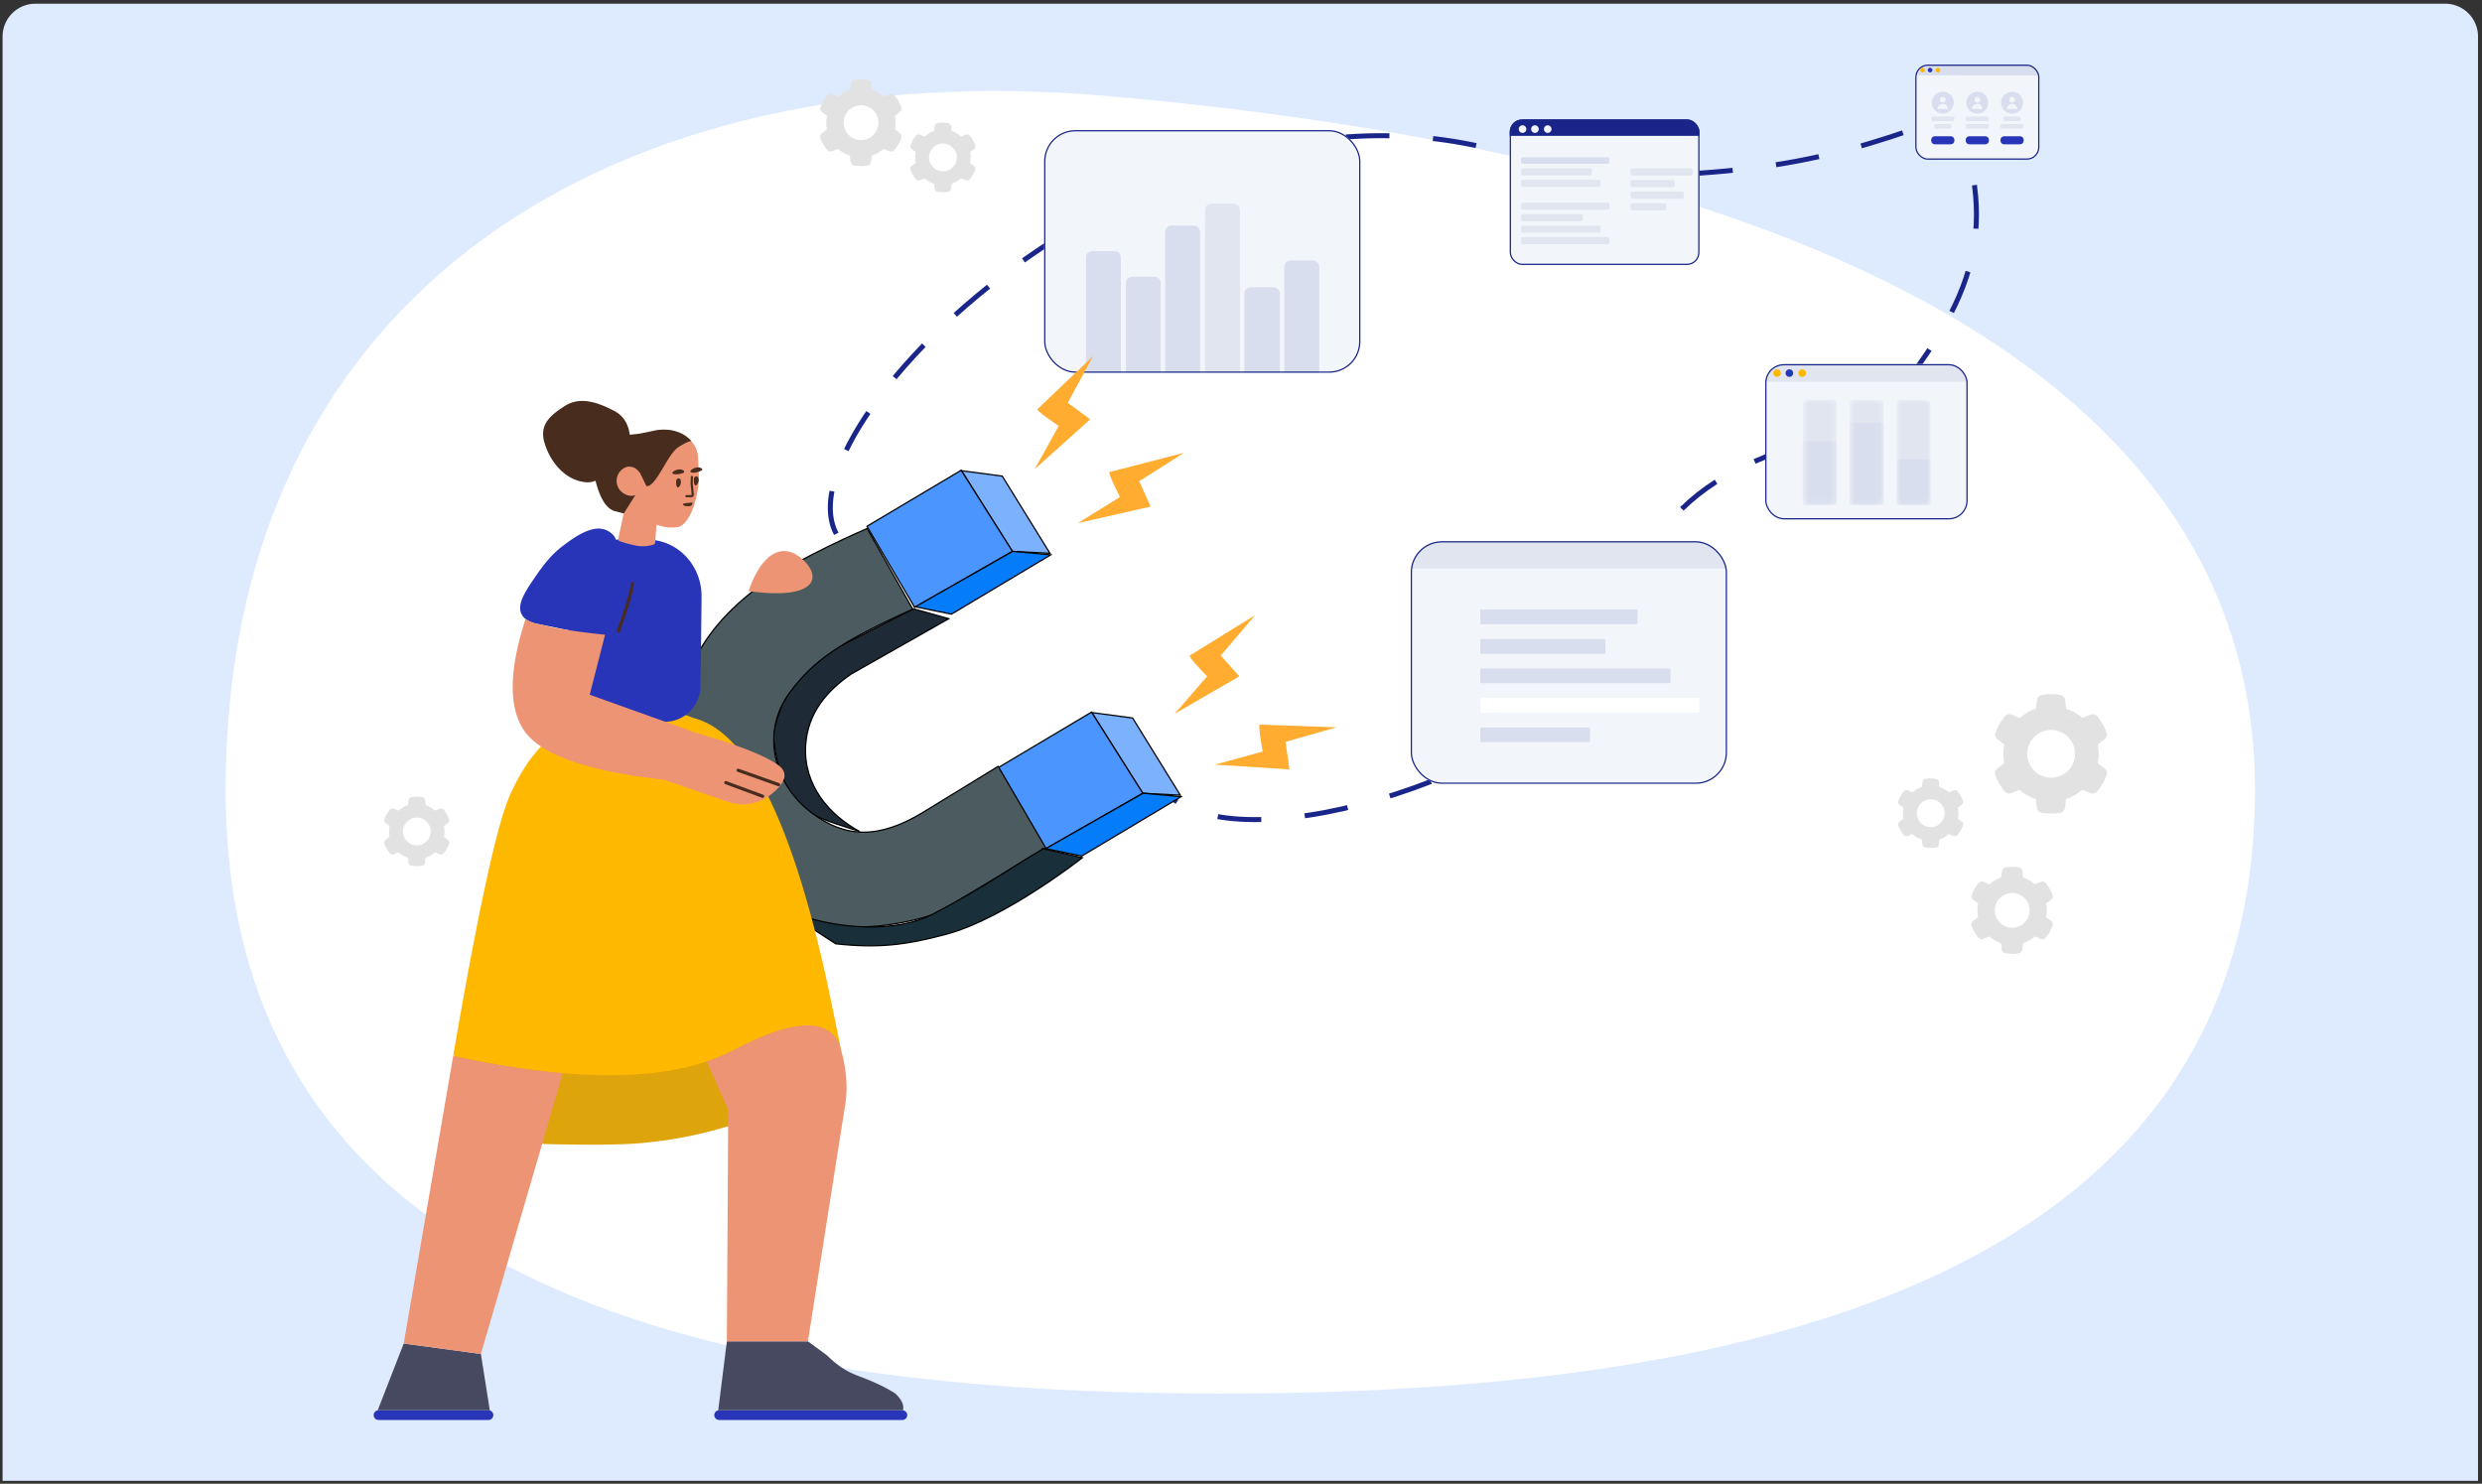 <svg xmlns="http://www.w3.org/2000/svg" xmlns:xlink="http://www.w3.org/1999/xlink" xmlns:v="https://vecta.io/nano" width="378" height="226" fill="none"><rect width="100%" height="100%" fill="#333333" stroke="none"/><style><![CDATA[.B{fill:#fff}.C{fill:#d8deed}.D{fill:#e1e5f0}.E{fill:#f2f6fb}.F{stroke-width:.19}.G{fill:#e2e2e2}.H{stroke:#1a2589}.I{fill:#ffb800}.J{fill:#2835b8}]]></style><path d="M.394 5.565a5 5 0 0 1 5-5h367a5 5 0 0 1 5 5v220h-377v-220z" fill="#deebff"></path><path d="M343.421 120.328c0 76.968-82.393 91.943-157.493 91.943S34.366 197.296 34.366 120.328 95.072 8.267 168.136 14.581s175.285 28.779 175.285 105.747z" class="B"></path><path d="M127.366 81.306C118.001 63.98 182.636.904 238.799 26.845c28.175.263 40.429-2.372 59.127-9.577 6.465 18.366 3.096 28.864-13.325 47.885-26.917 5.494-35.305 14.367-40.389 38.725-24.453 20.336-65.498 28.305-68.705 12.908" stroke-width=".76" stroke-dasharray="6.65 6.65" class="H"></path><g stroke="#000" class="F"><path d="M144.487 94.24l-5.364-1.509-11.957 6.091c-5.848 4.253-8.125 7.023-9.443 13.075 1.379 12.113 6.041 12.353 13.187 14.751-4.628-2.512-8.57-7.055-8.214-13.075.297-5.033 3.3-8.393 6.928-10.896l14.863-8.437z" fill="#1e2b36"></path><path d="M152.639 72.524l-6.201-.827 7.737 12.285 5.728.295-7.264-11.753zm19.852 36.842l-6.201-.827 7.737 12.285 5.729.295-7.265-11.753z" fill="#7bb1fd"></path><path d="M132.034 80.165l14.346-8.535 7.808 12.349-14.89 8.535-7.264-12.348zm19.853 36.842l14.346-8.535 7.808 12.348-14.891 8.535-7.263-12.348z" fill="#4a96fe"></path><path d="M144.902 93.55l15.12-9.036-5.788-.532-14.825 8.446 5.493 1.122zm19.852 36.842l15.12-9.037-5.788-.531-14.824 8.445 5.492 1.123z" fill="#057dfa"></path><path d="M115.944 89.084c5.765-4.194 16.115-8.575 16.115-8.575l6.948 12.271c-11.172 5.073-15.067 7.828-18.628 12.567-4.593 6.035-2.616 14.091 3.253 18.48 5.132 3.839 10.183 3.998 16.883-.053l11.503-7.043 7.244 12.419-16.706 10.053c-11.687 3.656-21.648 2.538-30.456-5.766-5.356-5.049-7.42-8.109-8.723-16.706-1.276-11.276 2.288-20.169 12.567-27.647z" fill="#4c5b5f"></path></g><path d="M158.867 129.287l5.979 1.359s-11.678 9.192-20.584 11.617c-6.425 1.748-10.671 2.185-16.984 1.494l-8.676-5.618c-2.3-1.067-4.418-2.407-6.195-4.012l6.195 4.012c7.8 3.617 17.694 4.089 23.489 1.086 7.504-3.888 11.335-6.738 16.776-9.938z" fill="#19303b"></path><path d="M158.867 129.287l5.979 1.359s-11.678 9.192-20.584 11.617c-6.425 1.748-10.671 2.185-16.984 1.494l-14.871-9.63c7.802 7.048 22.18 8.987 29.684 5.098s11.335-6.738 16.776-9.938z" stroke="#000" class="F"></path><path d="M304.282 111.852l1.214-2.417 2.178.466 2.713-1.342.792-2.134 2.456.22.333 1.914 3.005 1.342 1.957-.466 1.42 2.102-1.42 1.703v2.991l1.42 1.637-1.198 2.243-1.78-.463-2.599 1.602-.805 1.816-3.146.214-.315-2.03-2.684-1.139h-2.327l-1.001-2.243 1.307-1.459v-3.169l-1.52-1.388z" class="G"></path><circle cx="312.316" cy="114.853" r="3.982" class="B"></circle><path d="M312.381 111.189a3.65 3.65 0 0 1 3.639 3.64 3.65 3.65 0 0 1-3.639 3.639 3.65 3.65 0 0 1-3.64-3.639c0-2.002 1.638-3.64 3.64-3.64zm0-.91c-2.518 0-4.55 2.032-4.55 4.55s2.032 4.549 4.55 4.549 4.549-2.032 4.549-4.549-2.032-4.55-4.549-4.55zm0-3.639a8.23 8.23 0 0 1 1.244.091l.151 1.304.061.576.546.182c.819.273 1.547.698 2.184 1.244l.424.364.516-.212 1.213-.516c.546.667.971 1.395 1.244 2.184l-1.031.788-.455.334.121.546c.091.425.121.849.121 1.274a6.05 6.05 0 0 1-.121 1.274l-.121.546.455.333 1.061.789c-.303.788-.728 1.516-1.274 2.184l-1.213-.516-.516-.212-.424.364c-.637.576-1.365 1.001-2.184 1.243l-.546.182-.061.576-.151 1.305a8.78 8.78 0 0 1-1.274.091 8.37 8.37 0 0 1-1.244-.091l-.151-1.305-.061-.576-.546-.182c-.819-.273-1.547-.697-2.184-1.243l-.424-.364-.516.212-1.213.516c-.546-.668-.971-1.396-1.244-2.184l1.032-.789.455-.333-.122-.546a6.05 6.05 0 0 1-.121-1.274c0-.425.03-.849.121-1.274l.122-.546-.455-.334-1.062-.788c.303-.789.728-1.517 1.274-2.184l1.213.516.516.212.424-.364a5.62 5.62 0 0 1 2.184-1.244l.546-.182.061-.576.151-1.304a8.96 8.96 0 0 1 1.274-.091zm0-.91c-.485 0-.94.03-1.395.121-.394.061-.698.395-.758.789l-.152 1.304c-.94.303-1.759.819-2.487 1.426l-1.213-.516c-.121-.061-.243-.061-.364-.061-.273 0-.546.122-.698.334-.576.728-1.061 1.547-1.395 2.426-.152.395-.03.819.303 1.062l1.032.789c-.091.455-.152.94-.152 1.425s.061.971.152 1.426l-1.062.788c-.334.243-.455.667-.303 1.062.333.879.819 1.698 1.395 2.426.182.213.425.334.698.334.121 0 .242-.031.364-.061l1.213-.515c.728.636 1.547 1.122 2.487 1.425l.151 1.304c.061.395.364.728.759.789l1.395.121c.485 0 .94-.03 1.395-.121.394-.061.698-.394.758-.789l.152-1.304c.94-.303 1.759-.819 2.487-1.425l1.213.515c.122.061.243.061.364.061.273 0 .546-.121.698-.334.576-.728 1.061-1.547 1.395-2.426.152-.395.03-.819-.303-1.062l-1.031-.788c.091-.455.151-.941.151-1.426s-.06-.97-.151-1.425l1.031-.789c.333-.243.455-.667.303-1.062-.334-.879-.819-1.698-1.395-2.426-.182-.212-.425-.334-.698-.334-.121 0-.242.031-.364.061l-1.213.516c-.728-.637-1.547-1.123-2.487-1.426l-.121-1.304c-.061-.394-.364-.728-.759-.789-.454-.091-.909-.121-1.395-.121zm-11.819 30.769l.883-1.758 1.583.34 1.973-.977.576-1.551 1.786.16.242 1.391 2.186.977 1.424-.34 1.032 1.529-1.032 1.239v2.175l1.032 1.191-.871 1.631-1.295-.337-1.89 1.166-.586 1.32-2.288.155-.228-1.475-1.953-.829h-1.691l-.729-1.631.951-1.062v-2.304l-1.105-1.01z" class="G"></path><circle cx="306.405" cy="138.681" r="2.896" class="B"></circle><path d="M306.452 136.017c1.456 0 2.647 1.191 2.647 2.647s-1.191 2.647-2.647 2.647-2.647-1.191-2.647-2.647 1.191-2.647 2.647-2.647zm0-.662c-1.831 0-3.308 1.478-3.308 3.309s1.477 3.309 3.308 3.309 3.309-1.478 3.309-3.309-1.478-3.309-3.309-3.309zm0-2.647a6.03 6.03 0 0 1 .904.066l.111.949.044.419.397.132c.595.199 1.125.507 1.588.904l.309.265.375-.154.882-.375a5.17 5.17 0 0 1 .904 1.588l-.75.573-.33.243.088.397a4.41 4.41 0 0 1 .088.927c0 .308-.022.617-.088.926l-.088.397.33.243.773.573a5.76 5.76 0 0 1-.927 1.588l-.882-.375-.375-.154-.309.265c-.463.419-.993.728-1.588.904l-.397.133-.044.419-.111.948c-.309.044-.595.066-.926.066a6.04 6.04 0 0 1-.905-.066l-.11-.948-.044-.419-.397-.133c-.596-.198-1.125-.507-1.588-.904l-.309-.265-.375.154-.882.375c-.397-.485-.706-1.014-.905-1.588l.75-.573.331-.243-.088-.397c-.066-.309-.088-.618-.088-.926a4.41 4.41 0 0 1 .088-.927l.088-.397-.331-.243-.772-.573a5.76 5.76 0 0 1 .927-1.588l.882.375.375.154.309-.265c.463-.419.992-.727 1.588-.904l.397-.132.044-.419.11-.949a6.57 6.57 0 0 1 .927-.066zm0-.662c-.353 0-.684.022-1.015.088-.287.044-.507.287-.551.574l-.111.948c-.683.221-1.279.596-1.808 1.037l-.883-.375c-.088-.044-.176-.044-.264-.044-.199 0-.397.088-.508.243-.419.529-.772 1.125-1.014 1.764-.111.287-.023.596.22.772l.75.574c-.066.331-.11.684-.11 1.037s.044.706.11 1.036l-.772.574a.65.65 0 0 0-.221.772 6.7 6.7 0 0 0 1.015 1.765.66.66 0 0 0 .507.242c.089 0 .177-.022.265-.044l.883-.375c.529.463 1.125.816 1.808 1.037l.111.948c.044.287.264.53.551.574l1.015.088a5.11 5.11 0 0 0 1.014-.088.68.68 0 0 0 .552-.574l.11-.948c.684-.221 1.28-.596 1.809-1.037l.882.375c.089.044.177.044.265.044.199 0 .397-.088.507-.242.42-.53.772-1.125 1.015-1.765a.65.65 0 0 0-.22-.772l-.75-.574c.066-.33.11-.683.11-1.036s-.044-.706-.11-1.037l.75-.574a.65.65 0 0 0 .22-.772c-.243-.639-.595-1.235-1.015-1.764-.132-.155-.308-.243-.507-.243-.088 0-.176.022-.265.044l-.882.375c-.529-.463-1.125-.816-1.809-1.037l-.088-.948a.68.68 0 0 0-.551-.574c-.331-.066-.662-.088-1.015-.088zM125.237 16.522l.883-1.758 1.584.339 1.973-.976.576-1.552 1.786.16.242 1.392 2.186.976 1.423-.339 1.033 1.529-1.033 1.239v2.175l1.033 1.191-.871 1.631-1.295-.337-1.89 1.165-.586 1.32-2.288.155-.228-1.476-1.953-.829h-1.692l-.728-1.631.951-1.061v-2.304l-1.106-1.01z" class="G"></path><circle cx="131.08" cy="18.704" r="2.896" class="B"></circle><path d="M131.128 16.04c1.456 0 2.647 1.191 2.647 2.647s-1.191 2.647-2.647 2.647-2.647-1.191-2.647-2.647 1.191-2.647 2.647-2.647zm0-.662c-1.831 0-3.309 1.478-3.309 3.309s1.478 3.309 3.309 3.309 3.309-1.478 3.309-3.309-1.478-3.309-3.309-3.309zm0-2.647c.308 0 .617.022.904.066l.11.948.044.419.397.132a4.73 4.73 0 0 1 1.589.904l.308.265.375-.154.883-.375a5.18 5.18 0 0 1 .904 1.588l-.75.574-.331.243.089.397a4.41 4.41 0 0 1 .088.927c0 .309-.022.618-.088.926l-.089.397.331.243.772.574c-.22.574-.529 1.103-.926 1.588l-.883-.375-.375-.154-.308.265a4.08 4.08 0 0 1-1.589.904l-.397.132-.044.419-.11.948c-.309.044-.596.066-.926.066a6.03 6.03 0 0 1-.905-.066l-.11-.948-.044-.419-.397-.132a4.73 4.73 0 0 1-1.589-.904l-.308-.265-.375.154-.883.375c-.397-.485-.706-1.015-.904-1.588l.75-.574.331-.243-.088-.397a4.34 4.34 0 0 1-.089-.926c0-.309.022-.618.089-.927l.088-.397-.331-.243-.772-.574a5.75 5.75 0 0 1 .926-1.588l.883.375.375.154.308-.265a4.08 4.08 0 0 1 1.589-.904l.397-.132.044-.419.11-.948a6.57 6.57 0 0 1 .927-.066zm0-.662c-.353 0-.684.022-1.015.088-.287.044-.507.287-.552.574l-.11.949c-.684.221-1.279.596-1.809 1.037l-.882-.375c-.088-.044-.176-.044-.265-.044-.198 0-.397.088-.507.243-.419.529-.772 1.125-1.015 1.765a.65.65 0 0 0 .221.772l.75.573c-.066.331-.11.684-.11 1.037s.044.706.11 1.037l-.772.573a.65.65 0 0 0-.221.772 6.7 6.7 0 0 0 1.015 1.765.66.66 0 0 0 .507.243 1.1 1.1 0 0 0 .265-.044l.882-.375a5.1 5.1 0 0 0 1.809 1.037l.11.948c.045.287.265.529.552.574l1.015.088c.352 0 .683-.022 1.014-.088a.68.68 0 0 0 .552-.574l.11-.948c.684-.221 1.279-.596 1.809-1.037l.882.375a.56.56 0 0 0 .265.044c.198 0 .397-.088.507-.243.419-.529.772-1.125 1.015-1.765a.65.65 0 0 0-.221-.772l-.75-.573c.066-.331.111-.684.111-1.037s-.045-.706-.111-1.037l.75-.573a.65.65 0 0 0 .221-.772 6.7 6.7 0 0 0-1.015-1.765.66.66 0 0 0-.507-.243c-.088 0-.177.022-.265.044l-.882.375a5.1 5.1 0 0 0-1.809-1.037l-.088-.949a.68.68 0 0 0-.552-.574c-.331-.066-.661-.088-1.014-.088zm158.204 110.068l.706-1.406 1.267.271 1.579-.781.46-1.241 1.43.128.193 1.113 1.749.781 1.138-.271.827 1.223-.827.991v1.74l.827.953-.698 1.305-1.035-.27-1.512.932-.469 1.057-1.83.124-.183-1.181-1.562-.662h-1.354l-.582-1.305.76-.849v-1.844l-.884-.808z" class="G"></path><circle cx="294.006" cy="123.883" r="2.317" class="B"></circle><path d="M294.043 121.751c1.165 0 2.118.953 2.118 2.118s-.953 2.118-2.118 2.118-2.117-.953-2.117-2.118.953-2.118 2.117-2.118zm0-.529c-1.464 0-2.647 1.182-2.647 2.647s1.183 2.647 2.647 2.647 2.647-1.182 2.647-2.647-1.182-2.647-2.647-2.647zm0-2.118c.247 0 .494.018.724.053l.088.759.035.335.318.106c.476.159.9.406 1.27.724l.247.211.3-.123.706-.3c.318.388.565.812.724 1.27l-.6.459-.265.194.071.318a3.51 3.51 0 0 1 .07.741 3.51 3.51 0 0 1-.07.741l-.071.318.265.194.617.459a4.58 4.58 0 0 1-.741 1.27l-.706-.3-.3-.123-.247.212c-.37.335-.794.582-1.27.723l-.318.106-.035.335-.088.759a5.1 5.1 0 0 1-.742.053 4.84 4.84 0 0 1-.723-.053l-.088-.759-.036-.335-.317-.106a3.79 3.79 0 0 1-1.271-.723l-.247-.212-.3.123-.706.3a4.16 4.16 0 0 1-.723-1.27l.6-.459.264-.194-.07-.318a3.51 3.51 0 0 1-.071-.741 3.51 3.51 0 0 1 .071-.741l.07-.318-.264-.194-.618-.459c.177-.458.424-.882.741-1.27l.706.3.3.123.247-.211c.371-.336.794-.583 1.271-.724l.317-.106.036-.335.088-.759c.247-.035.494-.053.741-.053zm0-.529a4.09 4.09 0 0 0-.812.07c-.229.036-.406.23-.441.459l-.088.759c-.547.176-1.024.476-1.447.829l-.706-.3c-.071-.035-.141-.035-.212-.035-.159 0-.317.071-.406.194-.335.424-.617.9-.811 1.412a.52.52 0 0 0 .176.618l.6.458c-.053.265-.088.547-.088.83a4.26 4.26 0 0 0 .088.829l-.618.459a.52.52 0 0 0-.176.618c.194.511.476.988.812 1.411.106.124.247.194.406.194.07 0 .141-.017.211-.035l.706-.3c.424.371.9.653 1.447.83l.089.758c.035.23.211.424.441.459l.811.071c.283 0 .547-.018.812-.071.23-.035.406-.229.441-.459l.089-.758c.547-.177 1.023-.477 1.447-.83l.705.3c.071.035.142.035.212.035a.5.5 0 0 0 .406-.194 5.35 5.35 0 0 0 .812-1.411.52.52 0 0 0-.177-.618l-.6-.459a4.26 4.26 0 0 0 .089-.829c0-.283-.036-.565-.089-.83l.6-.458a.52.52 0 0 0 .177-.618c-.194-.512-.477-.988-.812-1.412a.53.53 0 0 0-.406-.194c-.07 0-.141.018-.212.035l-.705.3c-.424-.37-.9-.653-1.447-.829l-.071-.759c-.035-.229-.212-.423-.441-.459a4.09 4.09 0 0 0-.812-.07zm-155.15-96.326l.706-1.406 1.267.272 1.579-.781.46-1.241 1.429.128.194 1.113 1.748.781 1.139-.272.826 1.223-.826.991v1.74l.826.953-.697 1.305-1.036-.269-1.512.932-.468 1.056-1.831.124-.182-1.181-1.562-.663h-1.354l-.583-1.305.761-.849v-1.843l-.884-.808z" class="G"></path><circle cx="143.568" cy="23.995" r="2.317" class="B"></circle><path d="M143.605 21.863c1.165 0 2.118.953 2.118 2.118s-.953 2.118-2.118 2.118-2.118-.953-2.118-2.118.953-2.118 2.118-2.118zm0-.529c-1.465 0-2.647 1.182-2.647 2.647s1.182 2.647 2.647 2.647 2.647-1.182 2.647-2.647-1.182-2.647-2.647-2.647zm.001-2.118a4.8 4.8 0 0 1 .723.053l.088.759.036.335.317.106a3.78 3.78 0 0 1 1.271.724l.247.212.3-.123.706-.3c.317.388.564.812.723 1.271l-.6.459-.264.194.07.318a3.51 3.51 0 0 1 .071.741 3.51 3.51 0 0 1-.071.741l-.07.318.264.194.618.459a4.65 4.65 0 0 1-.741 1.271l-.706-.3-.3-.123-.247.212a3.28 3.28 0 0 1-1.271.724l-.317.106-.036.335-.088.759a5.09 5.09 0 0 1-.741.053c-.247 0-.494-.018-.724-.053l-.088-.759-.035-.335-.318-.106c-.476-.159-.9-.406-1.27-.724l-.247-.212-.3.123-.706.3a4.15 4.15 0 0 1-.724-1.271l.6-.459.265-.194-.071-.318a3.51 3.51 0 0 1-.07-.741 3.51 3.51 0 0 1 .07-.741l.071-.318-.265-.194-.617-.459a4.6 4.6 0 0 1 .741-1.271l.706.3.3.123.247-.212c.37-.335.794-.582 1.27-.724l.318-.106.035-.335.088-.759a5.29 5.29 0 0 1 .742-.053zm0-.529a4.09 4.09 0 0 0-.812.071c-.23.035-.406.229-.441.459l-.089.759c-.547.177-1.023.476-1.447.829l-.705-.3c-.071-.035-.142-.035-.212-.035-.159 0-.318.071-.406.194a5.35 5.35 0 0 0-.812 1.412.52.52 0 0 0 .177.618l.6.459a4.26 4.26 0 0 0-.089.829 4.26 4.26 0 0 0 .089.829l-.618.459a.52.52 0 0 0-.176.618c.194.512.476.988.811 1.412.106.124.247.194.406.194.071 0 .141-.018.212-.035l.706-.3c.423.37.9.653 1.447.829l.088.759c.035.229.212.424.441.459l.812.071a4.09 4.09 0 0 0 .812-.071c.229-.035.406-.229.441-.459l.088-.759c.547-.176 1.024-.476 1.447-.829l.706.3c.071.035.141.035.212.035.159 0 .317-.07.406-.194.335-.424.617-.9.811-1.412a.52.52 0 0 0-.176-.618l-.6-.459a4.26 4.26 0 0 0 .088-.829 4.26 4.26 0 0 0-.088-.829l.6-.459a.52.52 0 0 0 .176-.618c-.194-.512-.476-.988-.811-1.412a.53.53 0 0 0-.406-.194c-.071 0-.141.018-.212.035l-.706.3a4.06 4.06 0 0 0-1.447-.829l-.071-.759c-.035-.229-.211-.424-.441-.459a4.08 4.08 0 0 0-.811-.071zm-84.833 106.23l.706-1.406 1.267.271 1.579-.781.46-1.241 1.429.128.194 1.113 1.748.781 1.139-.271.826 1.223-.826.991v1.74l.826.953-.697 1.304-1.036-.269-1.512.932-.469 1.057-1.83.124-.183-1.181-1.562-.663h-1.353l-.583-1.304.76-.85v-1.843l-.884-.808z" class="G"></path><circle cx="63.448" cy="126.663" r="2.317" class="B"></circle><path d="M63.485 124.531c1.165 0 2.118.953 2.118 2.118s-.953 2.117-2.118 2.117-2.118-.953-2.118-2.117.953-2.118 2.118-2.118zm0-.529c-1.465 0-2.647 1.182-2.647 2.647s1.182 2.647 2.647 2.647 2.647-1.183 2.647-2.647-1.182-2.647-2.647-2.647zm.001-2.118c.247 0 .494.018.724.053l.088.759.035.335.318.106c.477.159.9.406 1.271.724l.247.211.3-.123.706-.3c.318.388.565.812.724 1.27l-.6.459-.265.194.071.318a3.51 3.51 0 0 1 .071.741 3.51 3.51 0 0 1-.071.741l-.071.318.265.194.618.459a4.6 4.6 0 0 1-.741 1.27l-.706-.3-.3-.123-.247.212c-.371.335-.794.582-1.271.723l-.318.106-.035.335-.088.759a5.1 5.1 0 0 1-.741.053 4.84 4.84 0 0 1-.723-.053l-.088-.759-.035-.335-.318-.106a3.79 3.79 0 0 1-1.27-.723l-.247-.212-.3.123-.706.3c-.318-.388-.565-.811-.724-1.27l.6-.459.265-.194-.071-.318a3.51 3.51 0 0 1-.071-.741 3.51 3.51 0 0 1 .071-.741l.071-.318-.265-.194-.618-.459c.177-.458.424-.882.741-1.27l.706.3.3.123.247-.211a3.25 3.25 0 0 1 1.27-.724l.318-.106.035-.335.088-.759a5.28 5.28 0 0 1 .741-.053zm0-.529a4.09 4.09 0 0 0-.812.07c-.229.036-.406.23-.441.459l-.088.759c-.547.176-1.023.476-1.447.829l-.706-.3c-.071-.035-.141-.035-.212-.035-.159 0-.318.071-.406.194-.335.424-.618.9-.812 1.412a.52.52 0 0 0 .177.618l.6.458a4.27 4.27 0 0 0-.088.83 4.27 4.27 0 0 0 .088.829l-.618.459a.52.52 0 0 0-.176.618c.194.511.476.988.812 1.411.106.124.247.194.406.194a.87.87 0 0 0 .212-.035l.706-.3a4.08 4.08 0 0 0 1.447.83l.088.758c.035.23.212.424.441.459l.812.071a4.09 4.09 0 0 0 .812-.071c.229-.035.406-.229.441-.459l.088-.758c.547-.177 1.023-.477 1.447-.83l.706.3c.071.035.141.035.212.035a.5.5 0 0 0 .406-.194 5.35 5.35 0 0 0 .812-1.411.52.52 0 0 0-.176-.618l-.6-.459a4.27 4.27 0 0 0 .088-.829 4.27 4.27 0 0 0-.088-.83l.6-.458a.52.52 0 0 0 .176-.618 5.35 5.35 0 0 0-.812-1.412.53.53 0 0 0-.406-.194c-.071 0-.141.018-.212.035l-.706.3c-.424-.37-.9-.653-1.447-.829l-.071-.759c-.035-.229-.212-.423-.441-.459-.265-.053-.529-.07-.812-.07z" class="G"></path><g clip-path="url(#D)"><path d="M206.613 19.82h-47.025a.57.57 0 0 0-.57.57v35.815a.57.57 0 0 0 .57.57h47.025a.57.57 0 0 0 .57-.57V20.39a.57.57 0 0 0-.57-.57z" class="E"></path><g class="C"><path d="M196.811 39.675h2.884c.423 0 .577.044.732.127s.276.204.359.359.127.308.127.732v15.882h-5.32V40.893c0-.423.044-.577.127-.732s.204-.276.359-.359.308-.127.732-.127zm-6.08 4.085h2.979c.423 0 .577.044.732.127a.86.86 0 0 1 .359.359c.083.155.127.308.127.732v11.797h-5.415V44.978c0-.424.044-.577.127-.732s.204-.276.359-.359.308-.127.732-.127z"></path></g><path d="M184.745 31.03h2.885c.423 0 .577.044.731.127s.277.204.359.359.127.308.127.732v24.527h-5.32V32.248c0-.423.044-.577.127-.732a.87.87 0 0 1 .359-.359c.155-.083.309-.127.732-.127z" class="D"></path><g class="C"><path d="M178.665 34.355h2.884c.424 0 .577.044.732.127s.277.204.359.359.127.308.127.732v21.202h-5.32V35.573c0-.424.044-.577.127-.732s.204-.276.359-.359.309-.127.732-.127zm-5.984 7.79h2.884c.424 0 .577.044.732.127s.276.204.359.359.127.308.127.732v13.412h-5.32V43.363c0-.423.044-.577.127-.732s.204-.276.359-.359.308-.127.732-.127zm-6.08-3.895h2.884c.423 0 .577.044.732.127s.276.204.359.359.127.308.127.732v17.307h-5.32V39.468c0-.423.044-.577.127-.732s.204-.276.359-.359.308-.127.732-.127z"></path></g></g><rect x="159.113" y="19.915" width="47.975" height="36.765" rx="4.655" class="F H"></rect><g clip-path="url(#E)"><path d="M299.3 55.463h-30.096c-.202 0-.365.163-.365.365V78.75c0 .202.163.365.365.365H299.3c.201 0 .364-.163.364-.365V55.828c0-.202-.163-.365-.364-.365z" class="E"></path><mask id="A" maskUnits="userSpaceOnUse" x="288" y="60" width="7" height="17"><path d="M289.618 60.875h3.613c.271 0 .37.028.469.081s.177.131.23.23.081.197.081.468v14.532c0 .271-.029.369-.081.468s-.131.177-.23.23-.198.081-.469.081h-3.613c-.271 0-.369-.028-.468-.081s-.177-.131-.23-.23-.081-.197-.081-.468V61.654c0-.271.028-.369.081-.468s.131-.177.23-.23.197-.081.468-.081z" class="B"></path></mask><g mask="url(#A)"><path d="M289.618 60.875h3.613c.271 0 .37.028.469.081s.177.131.23.23.081.197.081.468v14.532c0 .271-.029.369-.081.468s-.131.177-.23.23-.198.081-.469.081h-3.613c-.271 0-.369-.028-.468-.081s-.177-.131-.23-.23-.081-.197-.081-.468V61.654c0-.271.028-.369.081-.468s.131-.177.23-.23.197-.081.468-.081z" class="D"></path><path d="M289.013 69.988h4.824c.06 0 .082.006.104.018s.04.029.052.051.018.044.018.105v6.804h-5.172v-6.804c0-.06.006-.082.018-.105s.029-.04.051-.051.044-.018.105-.018z" class="C"></path></g><mask id="B" maskUnits="userSpaceOnUse" x="281" y="60" width="6" height="17"><path d="M282.476 60.875h3.613c.271 0 .369.028.468.081s.177.131.23.23.081.197.081.468v14.532c0 .271-.028.369-.081.468s-.131.177-.23.23-.197.081-.468.081h-3.613c-.271 0-.37-.028-.469-.081s-.177-.131-.23-.23-.081-.197-.081-.468V61.654c0-.271.029-.369.081-.468s.131-.177.23-.23.198-.081.469-.081z" class="B"></path></mask><g mask="url(#B)"><path d="M282.476 60.875h3.613c.271 0 .369.028.468.081s.177.131.23.23.081.197.081.468v14.532c0 .271-.028.369-.081.468s-.131.177-.23.23-.197.081-.468.081h-3.613c-.271 0-.37-.028-.469-.081s-.177-.131-.23-.23-.081-.197-.081-.468V61.654c0-.271.029-.369.081-.468s.131-.177.23-.23.198-.081.469-.081z" class="D"></path><path d="M281.87 64.405h4.824c.061 0 .082.006.105.018s.039.029.051.051.018.044.018.105v12.386h-5.172V64.579c0-.061.007-.082.018-.105s.03-.04.052-.051.044-.018.104-.018z" class="C"></path></g><mask id="C" maskUnits="userSpaceOnUse" x="274" y="60" width="6" height="17"><path d="M275.334 60.875h3.613c.271 0 .369.028.468.081a.55.55 0 0 1 .23.23c.053.099.082.197.082.468v14.532c0 .271-.029.369-.082.468a.55.55 0 0 1-.23.23c-.099.053-.197.081-.468.081h-3.613c-.271 0-.369-.028-.468-.081s-.177-.131-.23-.23-.081-.197-.081-.468V61.654c0-.271.028-.369.081-.468s.131-.177.23-.23.197-.081.468-.081z" class="B"></path></mask><g mask="url(#C)"><path d="M275.334 60.875h3.613c.271 0 .369.028.468.081a.55.55 0 0 1 .23.23c.053.099.082.197.082.468v14.532c0 .271-.029.369-.082.468a.55.55 0 0 1-.23.23c-.099.053-.197.081-.468.081h-3.613c-.271 0-.369-.028-.468-.081s-.177-.131-.23-.23-.081-.197-.081-.468V61.654c0-.271.028-.369.081-.468s.131-.177.23-.23.197-.081.468-.081z" class="D"></path><path d="M274.729 67.196h4.823c.061 0 .083.006.105.018s.04.029.051.051.019.044.019.105v9.595h-5.172v-9.595c0-.061.006-.083.018-.105s.029-.04.051-.051.044-.018.105-.018z" class="C"></path></g><path d="M268.839 56.68c0-.672.545-1.216 1.215-1.216h28.395c.671 0 1.215.545 1.215 1.216v1.459h-30.825V56.68z" class="D"></path><use xlink:href="#I" class="I"></use><path d="M272.517 57.409a.58.58 0 0 0 .578-.578.58.58 0 0 0-.578-.578.58.58 0 0 0-.578.578.58.58 0 0 0 .578.578z" class="J"></path><path d="M274.463 57.409a.58.58 0 0 0 .578-.578.58.58 0 0 0-.578-.578c-.319 0-.577.259-.577.578s.258.578.577.578z" class="I"></path></g><rect x="268.934" y="55.558" width="30.636" height="23.461" rx="2.755" class="F H"></rect><g clip-path="url(#F)"><path d="M261.115 82.438H216.75a1.9 1.9 0 0 0-1.9 1.9v33.155a1.9 1.9 0 0 0 1.9 1.9h44.365a1.9 1.9 0 0 0 1.9-1.9V84.338a1.9 1.9 0 0 0-1.9-1.9z" class="E"></path><path d="M242.179 111.08v1.702c0 .094-.01.129-.029.163s-.045.062-.08.08-.069.029-.163.029h-16.465v-2.246h16.465c.094 0 .129.01.163.028s.062.046.08.08.029.069.029.164z" class="C"></path><path fill-rule="evenodd" d="M258.787 106.588v1.702c0 .095-.01.129-.028.163s-.046.062-.08.081-.069.028-.164.028h-33.073v-2.246h33.073c.095 0 .129.01.164.029s.061.045.08.08.028.069.028.163z" class="B"></path><g class="C"><path d="M254.41 102.096v1.702c0 .095-.01.129-.028.164s-.046.061-.08.08-.069.028-.164.028h-28.696v-2.246h28.696c.095 0 .129.01.164.029s.061.045.08.08.028.069.028.163zm-9.914-4.491v1.702c0 .095-.01.129-.028.164s-.046.062-.081.08-.068.028-.163.028h-18.782v-2.246h18.782c.095 0 .129.01.163.028s.062.046.081.08.028.069.028.164zm4.893-4.492v1.702c0 .095-.01.129-.029.163s-.045.062-.08.08-.069.028-.163.028h-23.675V92.84h23.675c.094 0 .128.01.163.028s.062.046.08.08.029.069.029.164z"></path></g><path d="M214.85 84.339a1.9 1.9 0 0 1 1.899-1.901h44.366a1.9 1.9 0 0 1 1.9 1.901v2.279H214.85v-2.279z" class="D"></path></g><rect x="214.945" y="82.533" width="47.975" height="36.765" rx="4.655" class="F H"></rect><g clip-path="url(#G)"><path d="M257.686 18.189h-26.619a1.14 1.14 0 0 0-1.14 1.14v19.893a1.14 1.14 0 0 0 1.14 1.14h26.619a1.14 1.14 0 0 0 1.14-1.14V19.329a1.14 1.14 0 0 0-1.14-1.14z" class="E"></path><path d="M231.922 25.644h10.214c.158 0 .285.128.285.285v.503c0 .157-.127.285-.285.285h-10.214c-.158 0-.285-.128-.285-.285v-.503c0-.157.127-.285.285-.285zm0 1.744h11.563c.157 0 .285.128.285.285v.503c0 .157-.128.285-.285.285h-11.563c-.158 0-.285-.128-.285-.285v-.503c0-.157.127-.285.285-.285zm0 3.488h12.911c.157 0 .285.128.285.285v.503c0 .157-.128.285-.285.285h-12.911c-.158 0-.285-.128-.285-.285v-.503c0-.157.127-.285.285-.285zm0 1.744h8.866c.158 0 .285.128.285.285v.503c0 .157-.127.285-.285.285h-8.866c-.158 0-.285-.128-.285-.285v-.503c0-.157.127-.285.285-.285zm0 1.744h11.563c.157 0 .285.128.285.285v.503c0 .157-.128.285-.285.285h-11.563c-.158 0-.285-.128-.285-.285v-.503c0-.157.127-.285.285-.285zm0 1.744h12.911c.157 0 .285.128.285.285v.503c0 .157-.128.285-.285.285h-12.911c-.158 0-.285-.128-.285-.285v-.503c0-.157.127-.285.285-.285z" class="D"></path><path d="M244.833 23.946h-12.911c-.158 0-.285.128-.285.285v.429c0 .157.127.285.285.285h12.911c.157 0 .285-.128.285-.285v-.429c0-.157-.128-.285-.285-.285z" class="C"></path><path d="M248.598 25.644h8.917c.157 0 .285.128.285.285v.518c0 .157-.128.285-.285.285h-8.917c-.157 0-.285-.128-.285-.285v-.518c0-.157.128-.285.285-.285zm0 1.768h6.207c.157 0 .285.128.285.285v.518c0 .157-.128.285-.285.285h-6.207c-.157 0-.285-.128-.285-.285v-.518c0-.157.128-.285.285-.285zm0 1.768h7.562c.157 0 .285.128.285.285v.518c0 .157-.128.285-.285.285h-7.562c-.157 0-.285-.128-.285-.285v-.518c0-.157.128-.285.285-.285zm0 1.768h4.851c.158 0 .285.128.285.285v.518c0 .157-.127.285-.285.285h-4.851c-.157 0-.285-.128-.285-.285v-.518c0-.157.128-.285.285-.285z" class="D"></path><path d="M229.927 19.329a1.14 1.14 0 0 1 1.139-1.14h26.62a1.14 1.14 0 0 1 1.14 1.14v1.368h-28.899v-1.368z" fill="#1a2589"></path></g><rect x="230.022" y="18.284" width="28.709" height="21.983" rx="1.805" class="F H"></rect><g clip-path="url(#H)"><path d="M310.372 9.837h-18.458c-.123 0-.224.1-.224.223v14.041c0 .123.101.223.224.223h18.458c.123 0 .223-.1.223-.223V10.061c0-.123-.1-.223-.223-.223z" class="E"></path><path d="M295.881 17.308c.927 0 1.679-.747 1.679-1.668s-.752-1.668-1.679-1.668-1.678.747-1.678 1.668.752 1.668 1.678 1.668z" class="C"></path><use xlink:href="#J" class="E"></use><path d="M294.395 17.747h2.971a.28.28 0 0 1 .281.281v.141a.28.28 0 0 1-.281.281h-2.971a.28.28 0 0 1-.281-.281v-.141a.28.28 0 0 1 .281-.281zm.442 1.141h2.088a.28.28 0 0 1 .281.281v.141a.28.28 0 0 1-.281.281h-2.088a.28.28 0 0 1-.281-.281v-.141a.28.28 0 0 1 .281-.281z" class="D"></path><path d="M294.73 20.753h2.302c.127 0 .238.026.329.075a.51.51 0 0 1 .212.211.7.7 0 0 1 .074.329.7.7 0 0 1-.074.329.51.51 0 0 1-.212.211c-.091.049-.202.075-.329.075h-2.302c-.128 0-.238-.026-.33-.075a.51.51 0 0 1-.211-.211c-.049-.091-.075-.202-.075-.329s.026-.238.075-.329a.51.51 0 0 1 .211-.211c.092-.049.202-.075.33-.075zm5.257 0h2.303c.127 0 .238.026.329.075s.163.12.211.211.075.202.075.329a.69.69 0 0 1-.075.329c-.048.091-.12.162-.211.211s-.202.075-.329.075h-2.303c-.127 0-.238-.026-.329-.075s-.163-.12-.211-.211-.075-.202-.075-.329.026-.238.075-.329.12-.163.211-.211.202-.075.329-.075zm5.295 0h2.303c.127 0 .238.026.329.075a.51.51 0 0 1 .211.211c.049.091.075.202.075.329a.69.69 0 0 1-.075.329.51.51 0 0 1-.211.211c-.091.049-.202.075-.329.075h-2.303c-.127 0-.238-.026-.329-.075a.51.51 0 0 1-.212-.211.7.7 0 0 1-.074-.329.7.7 0 0 1 .074-.329.51.51 0 0 1 .212-.211c.091-.049.202-.075.329-.075z" class="J"></path><use xlink:href="#K" class="C"></use><path d="M301.138 15.616a.43.43 0 0 1-.435-.427.43.43 0 0 1 .435-.427c.241 0 .436.191.436.427s-.195.427-.436.427zm0 .214c.436 0 .79.347.79.774h-1.579c0-.427.353-.774.789-.774z" class="E"></path><path d="M299.653 17.747h2.971a.28.28 0 0 1 .281.281v.141a.28.28 0 0 1-.281.281h-2.971a.28.28 0 0 1-.281-.281v-.141a.28.28 0 0 1 .281-.281zm0 1.141h2.971a.28.28 0 0 1 .281.281v.141a.28.28 0 0 1-.281.281h-2.971a.28.28 0 0 1-.281-.281v-.141a.28.28 0 0 1 .281-.281z" class="D"></path><path d="M306.433 17.308c.927 0 1.678-.747 1.678-1.668s-.751-1.668-1.678-1.668-1.678.747-1.678 1.668.751 1.668 1.678 1.668z" class="C"></path><path d="M306.432 15.616c-.24 0-.436-.191-.436-.427s.196-.427.436-.427.436.191.436.427-.195.427-.436.427zm0 .214c.436 0 .79.347.79.774h-1.579c0-.427.353-.774.789-.774z" class="E"></path><path d="M305.39 17.747h2.087a.28.28 0 0 1 .282.281v.141a.28.28 0 0 1-.282.281h-2.087a.28.28 0 0 1-.281-.281v-.141a.28.28 0 0 1 .281-.281zm-.442 1.141h2.971a.28.28 0 0 1 .281.281v.141a.28.28 0 0 1-.281.281h-2.971a.28.28 0 0 1-.281-.281v-.141a.28.28 0 0 1 .281-.281z" class="D"></path><path d="M291.69 10.582c0-.411.335-.745.746-.745h17.414c.412 0 .745.334.745.745v.894H291.69v-.894z" class="C"></path><path d="M292.791 11.029c.195 0 .354-.158.354-.354s-.159-.354-.354-.354-.354.158-.354.354.158.354.354.354z" class="I"></path><path d="M293.946 11.029c.196 0 .354-.158.354-.354s-.158-.354-.354-.354-.354.158-.354.354.158.354.354.354z" class="J"></path><path d="M295.139 11.029c.196 0 .355-.158.355-.354s-.159-.354-.355-.354-.354.158-.354.354.159.354.354.354z" class="I"></path></g><rect x="291.785" y="9.932" width="18.715" height="14.298" rx="1.805" class="F H"></rect><path d="M183.844 103.022l-4.951 5.7 9.844-5.7-2.821-3.166 5.239-6.16-9.96 6.16c-.23.138 1.67 2.168 2.649 3.166zm8.463 11.457l-7.283 1.988 11.352.73-.587-4.2 7.779-2.212-11.704-.411c-.269-.013.183 2.731.443 4.105zM170.57 75.71l-6.42 3.972 11.093-2.519-1.753-3.862 6.832-4.327-11.34 2.925c-.261.064.95 2.567 1.588 3.81zm-9.331-10.829l-3.67 6.597 8.459-7.606-3.413-2.517 3.857-7.108-8.477 8.08c-.197.183 2.081 1.778 3.244 2.553z" fill="#ffac30"></path><path d="M57.647 214.815h16.744a.74.74 0 0 1 .739.739.74.74 0 0 1-.739.739H57.647a.74.74 0 0 1-.739-.739.74.74 0 0 1 .739-.739zm51.875 0h27.907a.74.74 0 0 1 .738.739.74.74 0 0 1-.738.739h-27.907a.74.74 0 0 1-.739-.739.74.74 0 0 1 .739-.739z" class="J"></path><path d="M137.514 214.82l-.085-.005h-27.907c-.048 0-.095.005-.141.014l1.319-10.518h12.345l2.938 2.166a15.58 15.58 0 0 0 2.2 1.823c1.921 1.28 2.922 1.264 5.844 2.675a22.67 22.67 0 0 1 2.299 1.264c.361.329 1.001.985 1.198 1.773.033.132.033.263.049.378a1.6 1.6 0 0 1-.059.43zm-62.912.026c-.067-.02-.138-.031-.211-.031H57.647a.77.77 0 0 0-.128.011l3.965-10.179 11.754 1.593 1.364 8.606z" fill="#474961"></path><path d="M69.238 160.845l-.212-.046c3.792-22.115 6.683-35.368 8.673-39.759s4.335-7.5 7.036-9.328c2.577-2.936 7.122-2.772 13.41-2.957.16-.007.341-.005.501-.013 6.5-.11 5.419.139 7.136.67 8.236 2.2 15.068 16.092 20.496 41.677l1.725 8.381c-.024-.069-.05-.136-.076-.203.047.217.07.436.069.659.173 3.581-2.606 6.387-8.337 8.419-3.501 1.241-10.355 4.657-21.622 5.735-4.783.458-13.71.358-26.779-.298-2.16-3.628-3.084-6.532-2.773-8.712a73.42 73.42 0 0 1 .753-4.225h0z" class="I"></path><path opacity=".177" d="M69.23 160.888c19.2 4.165 33.388 3.843 42.561-.965 8.995-4.714 14.371-4.948 16.126-.702.054.232.08.467.079.705.173 3.581-2.606 6.387-8.337 8.419-3.501 1.241-10.355 4.657-21.622 5.735-4.783.458-13.71.358-26.779-.298-2.16-3.628-3.084-6.532-2.773-8.712.169-1.185.417-2.578.744-4.182z" fill="#444"></path><path d="M86.708 96.024l-4.423-.905c-.91-.128-2.302-.489-2.847-1.561-.795-1.537.66-3.637 2.285-5.995 1.955-2.825 3.153-3.844 5.038-5.177 3.208-2.269 5.189-2.357 6.626-.897.145.147.288.39.432.729a7.92 7.92 0 0 1 1.255-.081l3.611.066c4.58.049 8.225 3.973 8.159 8.717v.296l-.099 9.143-.088 4.282a5.42 5.42 0 0 1-5.416 5.305h-9.21-.06a5.42 5.42 0 0 1-5.357-5.477l.094-8.445z" class="J"></path><path d="M99.988 79.932l-.214 2.727a.33.33 0 0 1-.23.288c-.717.221-1.415.302-2.092.241-.697-.062-1.721-.312-3.075-.749-.16-.052-.255-.217-.22-.381l1.088-5.06.064.018c-.597-1.206-.975-1.881-1.134-2.024-.606-.58-1.084-4.161 1.615-3.945.297.002.587.087.865.223l.018.015c.09.073.206.077.322.082.278-.029.485-.249.473-.528l-.301-4.276c-.029-.278.163-.496.44-.525.604-.063 1.188-.158 1.779-.352.082-.009.145-.032.211-.039.581-.127 3.712-.654 5.654 1.502l.48.643c.356.557.555 1.196.578 1.887l.133 2.99-.036.912c-.398 3.756-1.795 6.478-3.191 6.707-.717.092-1.443.086-2.168-.053-.092-.035-.033-.006-1.059-.3zm-14.282 83.542L73.238 206.24l-11.754-1.593 7.543-43.848.037.002-.008.049c6.046 1.318 11.596 2.193 16.651 2.624zm21.94-1.797c1.48-.497 2.861-1.081 4.144-1.754 8.836-4.63 14.179-4.938 16.029-.924 1.058 3.373 1.361 6.45.908 9.233l-5.684 36.078h-12.345l.214-35.244-3.266-7.389zm-27.59-67.432c.663.543 1.6.765 2.273.86 2.043.589 5.315 1.115 9.817 1.578l-2.335 9.137 14.787 5.287c.073.015.418.153 1.036.414 6.411 1.826 10.682 3.481 12.812 4.965 1.652 1.151 1.317 2.658-1.006 4.519-1.849 1.482-4.329 1.91-6.568 1.135l-9.556-3.309c0-.012.001-.024.001-.036-11.978-1.305-19.188-3.88-21.632-7.724-2.254-3.546-2.131-9.155.37-16.826zm33.955-4.206c1.67-5.009 4.733-7.767 8.015-5.009s2.501 6.459-8.015 5.009z" fill="#ed9474"></path><g fill="#482d1f"><path d="M90.693 73.227c-.498.197-.99.273-1.476.228-3.219-.301-5.402-3.129-6.263-5.894s.652-4.183 3.075-5.73 5.196-.444 7.508.752c1.351.699 2.144 1.911 2.378 3.637l1.22-.134c.522-.055 1.105-.197 2.074-.398.082-.009.541-.122.606-.129.581-.127 3.511-.553 5.455 1.603-.011.051-.513 0-1.984.977-1.675 1.112-3.325 5.986-4.802 5.91-.016 0-.049.016-.1.049l.065-.062-.904-1.853c-.205-.375-.515-.656-.869-.883-.278-.136-.568-.221-.865-.223-.791.017-1.576.71-1.819 1.545-.226.833.015 1.715.652 2.275a2.44 2.44 0 0 0 1.47.638l.668-.083-.082.073-1.707 2.693-1.479-.398c-1.211-.419-2.151-1.95-2.82-4.593zm13.356-1.184c-.318.116-.832.253-1.301.186-.784-.083-.114-.615.585-.722a1.12 1.12 0 0 1 .776.166c.127.102.1.32-.06.369zm2.769-.357c-.315.149-.807.332-1.287.317-.812-.03-.182-.625.495-.778a1.11 1.11 0 0 1 .803.097c.157.083.147.298-.011.364zm-3.685 2.484c-.184-.179-.166-.643-.147-.925-.006-.214.177-.365.356-.384.116.004.27.054.327.279.171.527-.289 1.334-.536 1.03zm2.692-.299c-.151-.182-.166-.643-.147-.925-.006-.214.177-.365.356-.384.116.004.27.054.327.279.171.527-.306 1.336-.536 1.03z"></path><path d="M105.531 72.653c.003-.091-.069-.166-.159-.169s-.166.069-.169.159l-.03.977.001.02.166 1.732c-.004.02-.018.034-.039.039a95.11 95.11 0 0 0-.76 0c-.091 0-.164.074-.164.165s.074.164.165.164h.769l.018-.001c.19-.02.329-.172.34-.355l-.001-.025-.166-1.738.029-.967zm-.984 4.439c-.116-.004-.416-.039-.501-.212-.003-.033-.041-.078-.028-.112.04-.087.547-.14.547-.14.671-.054.83-.104.888-.027.021.047.028.113-.07.272-.118.293-.653.234-.836.22zm11.503 44.424c.126.051.27-.01.321-.136s-.01-.27-.136-.321l-2.81-1.042-2.79-1.035c-.126-.051-.27.01-.321.136s.011.27.137.321l2.809 1.042 2.79 1.035zm2.452-1.761c.129.043.269-.027.312-.156s-.027-.268-.156-.311l-3.074-1.093-3.088-1.097c-.129-.043-.268.026-.311.155s.026.269.155.312l3.074 1.093 3.088 1.097zm-24.098-23.54c1.238-3.377 1.957-5.799 2.158-7.277.018-.135-.076-.259-.211-.277s-.259.076-.277.211c-.195 1.433-.906 3.828-2.133 7.174-.047.128.019.269.146.316s.269-.019.316-.147z"></path></g><g class="E"><use xlink:href="#I" x="-34.92" y="-37.167"></use><path d="M233.767 20.242a.58.58 0 0 0 .578-.578.58.58 0 0 0-.578-.578.58.58 0 0 0-.578.578.58.58 0 0 0 .578.578z"></path><use xlink:href="#I" x="-38.751" y="-37.167"></use></g><defs><clipPath id="D"><rect x="159.018" y="19.82" width="48.165" height="36.955" rx="4.75" class="B"></rect></clipPath><clipPath id="E"><rect x="268.839" y="55.463" width="30.826" height="23.651" rx="2.85" class="B"></rect></clipPath><clipPath id="F"><rect x="214.85" y="82.438" width="48.165" height="36.955" rx="4.75" class="B"></rect></clipPath><clipPath id="G"><rect x="229.927" y="18.189" width="28.899" height="22.173" rx="1.9" class="B"></rect></clipPath><clipPath id="H"><rect x="291.69" y="9.837" width="18.905" height="14.488" rx="1.9" class="B"></rect></clipPath><path id="I" d="M270.632 57.409a.58.58 0 0 0 .578-.578.58.58 0 0 0-.578-.578c-.319 0-.577.259-.577.578s.258.578.577.578z"></path><path id="J" d="M295.88 15.616a.43.43 0 0 1-.435-.427.43.43 0 0 1 .435-.427c.241 0 .436.191.436.427s-.195.427-.436.427zm0 .214c.436 0 .79.347.79.774h-1.579c0-.427.353-.774.789-.774z"></path><path id="K" d="M301.138 17.308c.927 0 1.678-.747 1.678-1.668s-.751-1.668-1.678-1.668-1.678.747-1.678 1.668.751 1.668 1.678 1.668z"></path></defs></svg>